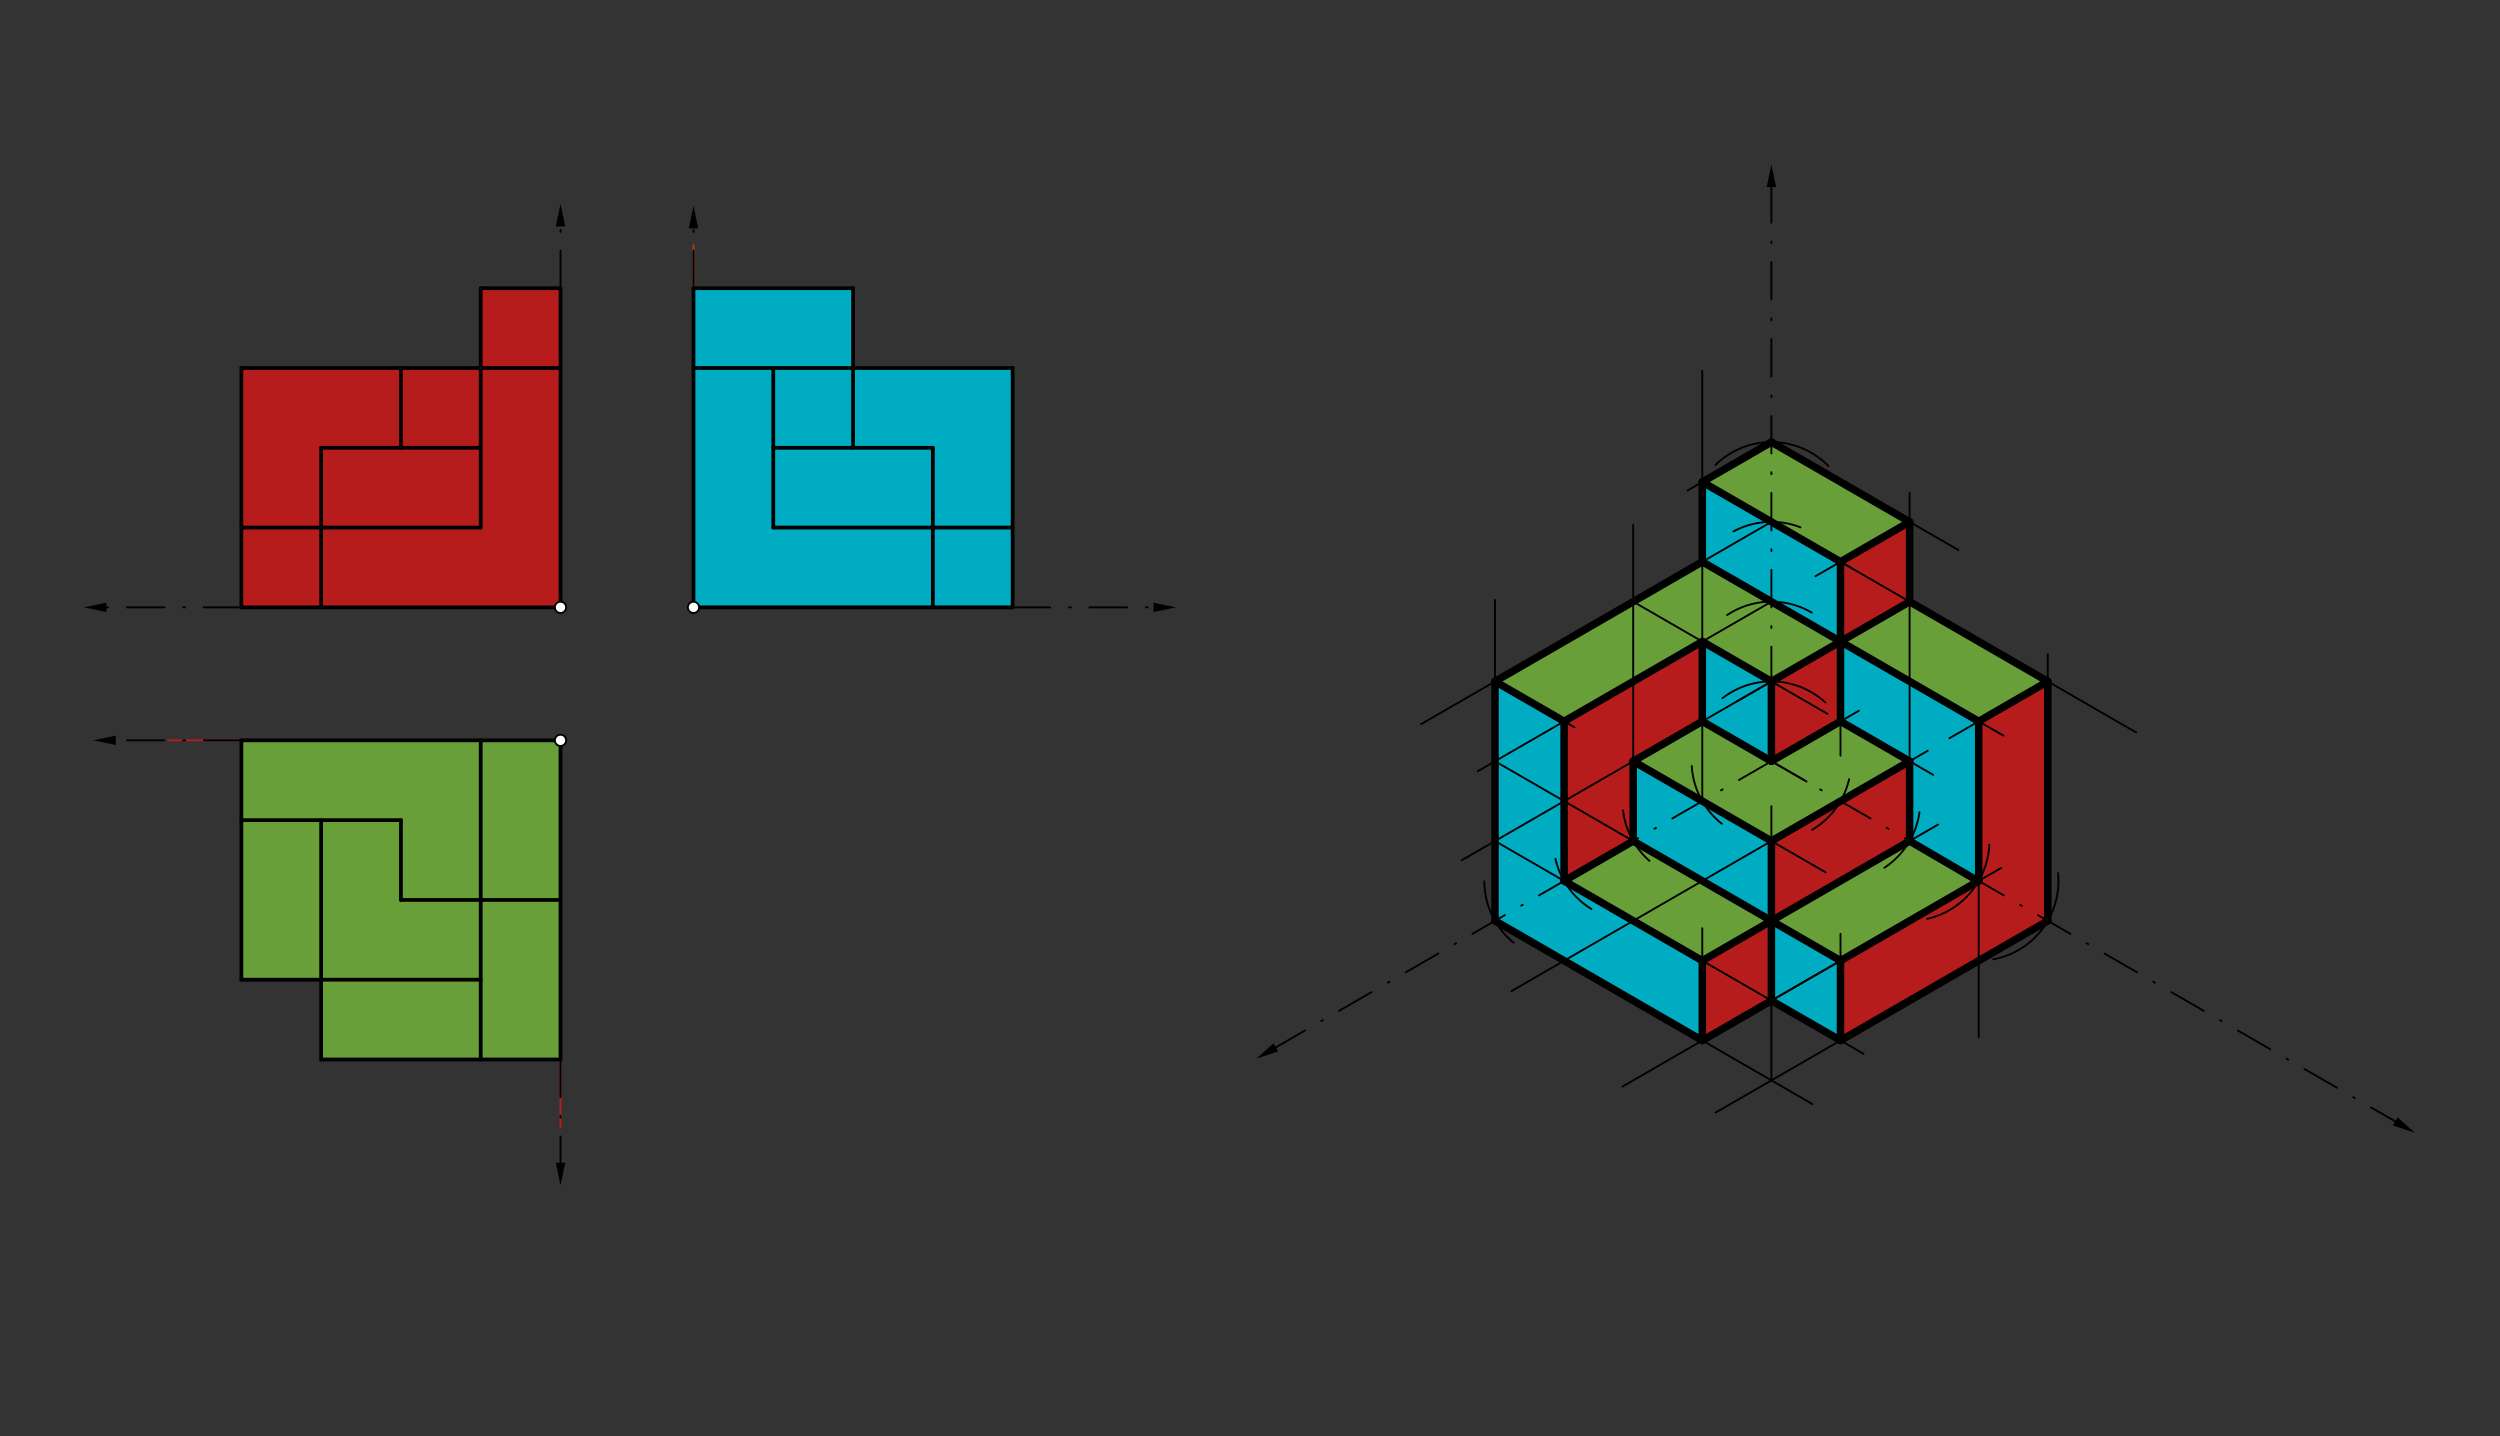 <svg xmlns="http://www.w3.org/2000/svg" class="svg--1it" height="100%" preserveAspectRatio="xMidYMid meet" viewBox="0 0 1332.283 765.354" width="100%"><rect x="0" y="0" width="1332.283" height="765.354" fill="#333333" stroke="none"/><defs><marker id="marker-arrow" markerHeight="16" markerUnits="userSpaceOnUse" markerWidth="24" orient="auto-start-reverse" refX="24" refY="4" viewBox="0 0 24 8"><path d="M 0 0 L 24 4 L 0 8 z" stroke="inherit"></path></marker></defs><g class="aux-layer--1FB"></g><g class="main-layer--3Vd"><g class="element--2qn"><g fill="#B71C1C" opacity="1"><path d="M 128.624 281.152 L 128.624 323.672 L 171.144 323.672 L 171.144 281.152 L 128.624 281.152 Z" stroke="none"></path></g></g><g class="element--2qn"><g fill="#B71C1C" opacity="1"><path d="M 907.177 511.971 L 944 490.711 L 944 533.231 L 907.177 554.491 L 907.177 511.971 Z" stroke="none"></path></g></g><g class="element--2qn"><g fill="#B71C1C" opacity="1"><path d="M 171.144 281.152 L 256.183 281.152 L 256.183 196.113 L 298.703 196.113 L 298.703 323.672 L 171.144 323.672 L 171.144 281.152 Z" stroke="none"></path></g></g><g class="element--2qn"><g fill="#B71C1C" opacity="1"><path d="M 980.823 511.971 L 980.823 554.491 L 1091.293 490.711 L 1091.293 363.152 L 1054.469 384.412 L 1054.252 469.577 L 980.823 511.971 Z" stroke="none"></path></g></g><g class="element--2qn"><g fill="#B71C1C" opacity="1"><path d="M 171.144 238.633 L 171.144 281.152 L 256.183 281.152 L 256.183 238.633 L 171.144 238.633 Z" stroke="none"></path></g></g><g class="element--2qn"><g fill="#B71C1C" opacity="1"><path d="M 944 448.192 L 1017.646 405.672 L 1017.646 448.192 L 944 490.711 L 944 448.192 Z" stroke="none"></path></g></g><g class="element--2qn"><g fill="#B71C1C" opacity="1"><path d="M 213.664 196.113 L 213.664 238.633 L 171.144 238.633 L 171.144 281.152 L 128.624 281.152 L 128.624 196.113 L 213.664 196.113 Z" stroke="none"></path></g></g><g class="element--2qn"><g fill="#B71C1C" opacity="1"><path d="M 833.531 384.412 L 907.177 341.892 L 907.177 384.412 L 870.354 405.672 L 870.354 448.192 L 833.531 469.451 L 833.531 384.412 Z" stroke="none"></path></g></g><g class="element--2qn"><g fill="#B71C1C" opacity="1"><path d="M 213.664 196.113 L 213.664 238.633 L 256.183 238.633 L 256.183 196.113 L 213.664 196.113 Z" stroke="none"></path></g></g><g class="element--2qn"><g fill="#B71C1C" opacity="1"><path d="M 944 363.152 L 980.823 341.892 L 980.823 384.412 L 944 405.672 L 944 363.152 Z" stroke="none"></path></g></g><g class="element--2qn"><g fill="#B71C1C" opacity="1"><path d="M 256.183 153.593 L 256.183 196.113 L 298.703 196.113 L 298.703 153.593 L 256.183 153.593 Z" stroke="none"></path></g></g><g class="element--2qn"><g fill="#B71C1C" opacity="1"><path d="M 980.823 299.373 L 1017.646 278.113 L 1017.646 320.633 L 980.823 341.892 L 980.823 299.373 Z" stroke="none"></path></g></g><g class="element--2qn"><g fill="#00ACC1" opacity="1"><path d="M 369.569 196.113 L 369.569 323.672 L 497.128 323.672 L 497.128 281.152 L 412.089 281.152 L 412.089 196.113 L 369.569 196.113 Z" stroke="none"></path></g></g><g class="element--2qn"><g fill="#00ACC1" opacity="1"><path d="M 796.707 363.152 L 796.707 490.711 L 907.177 554.491 L 907.177 511.971 L 833.531 469.451 L 833.531 384.412 L 796.707 363.152 Z" stroke="none"></path></g></g><g class="element--2qn"><g fill="#00ACC1" opacity="1"><path d="M 412.089 238.633 L 497.128 238.633 L 497.128 281.152 L 412.089 281.152 L 412.089 238.633 Z" stroke="none"></path></g></g><g class="element--2qn"><g fill="#00ACC1" opacity="1"><path d="M 870.354 405.672 L 870.354 448.192 L 944 490.711 L 944 448.192 L 870.354 405.672 Z" stroke="none"></path></g></g><g class="element--2qn"><g fill="#00ACC1" opacity="1"><path d="M 412.089 196.113 L 412.089 238.633 L 454.609 238.633 L 454.609 196.113 L 412.089 196.113 Z" stroke="none"></path></g></g><g class="element--2qn"><g fill="#00ACC1" opacity="1"><path d="M 412.089 196.113 L 454.609 196.113 L 454.609 238.633 L 412.089 238.633 L 414 196.672 Z" stroke="none"></path></g></g><g class="element--2qn"><g fill="#00ACC1" opacity="1"><path d="M 907.177 341.892 L 907.177 384.412 L 944 405.672 L 944 363.152 L 907.177 341.892 Z" stroke="none"></path></g></g><g class="element--2qn"><g fill="#00ACC1" opacity="1"><path d="M 454.609 196.113 L 454.609 238.633 L 497.128 238.633 L 497.128 281.152 L 539.648 281.152 L 539.648 196.113 L 454.609 196.113 Z" stroke="none"></path></g></g><g class="element--2qn"><g fill="#00ACC1" opacity="1"><path d="M 980.823 341.892 L 980.823 384.412 L 1017.646 405.672 L 1017.646 448.192 L 1054.252 469.577 L 1054.469 384.412 L 980.823 341.892 Z" stroke="none"></path></g></g><g class="element--2qn"><g fill="#00ACC1" opacity="1"><path d="M 497.128 281.152 L 497.128 323.672 L 539.648 323.672 L 539.648 281.152 L 497.128 281.152 Z" stroke="none"></path></g></g><g class="element--2qn"><g fill="#00ACC1" opacity="1"><path d="M 944 490.711 L 944 533.231 L 980.823 554.491 L 980.823 511.971 L 944 490.711 Z" stroke="none"></path></g></g><g class="element--2qn"><g fill="#00ACC1" opacity="1"><path d="M 369.569 153.593 L 369.569 196.113 L 454.609 196.113 L 454.609 153.593 L 369.569 153.593 Z" stroke="none"></path></g></g><g class="element--2qn"><g fill="#00ACC1" opacity="1"><path d="M 907.177 256.853 L 907.177 299.373 L 980.823 341.892 L 980.823 299.373 L 907.177 256.853 Z" stroke="none"></path></g></g><g class="element--2qn"><g fill="#689F38" opacity="1"><path d="M 128.624 394.538 L 128.624 437.058 L 213.664 437.058 L 213.664 479.577 L 256.183 479.577 L 256.183 394.538 L 128.624 394.538 Z" stroke="none"></path></g></g><g class="element--2qn"><g fill="#689F38" opacity="1"><path d="M 796.707 363.152 L 907.177 299.373 L 980.823 341.892 L 944 363.152 L 907.177 341.892 L 833.531 384.412 L 796.707 363.152 Z" stroke="none"></path></g></g><g class="element--2qn"><g fill="#689F38" opacity="1"><path d="M 256.183 394.538 L 256.183 479.577 L 298.703 479.577 L 298.703 394.538 L 256.183 394.538 Z" stroke="none"></path></g></g><g class="element--2qn"><g fill="#689F38" opacity="1"><path d="M 907.177 256.853 L 944 235.593 L 1017.646 278.113 L 980.823 299.373 L 907.177 256.853 Z" stroke="none"></path></g></g><g class="element--2qn"><g fill="#689F38" opacity="1"><path d="M 256.183 479.577 L 256.183 564.617 L 298.703 564.617 L 298.703 479.577 L 256.183 479.577 Z" stroke="none"></path></g></g><g class="element--2qn"><g fill="#689F38" opacity="1"><path d="M 980.823 341.892 L 1017.646 320.633 L 1091.293 363.152 L 1054.469 384.412 L 980.823 341.892 Z" stroke="none"></path></g></g><g class="element--2qn"><g fill="#689F38" opacity="1"><path d="M 171.144 437.058 L 171.144 522.097 L 256.183 522.097 L 256.183 479.577 L 213.664 479.577 L 213.664 437.058 L 171.144 437.058 Z" stroke="none"></path></g></g><g class="element--2qn"><g fill="#689F38" opacity="1"><path d="M 907.177 384.412 L 870.354 405.672 L 944 448.192 L 1017.646 405.672 L 980.823 384.412 L 944 405.672 L 907.177 384.412 Z" stroke="none"></path></g></g><g class="element--2qn"><g fill="#689F38" opacity="1"><path d="M 128.624 437.058 L 128.624 522.097 L 171.144 522.097 L 171.144 437.058 L 128.624 437.058 Z" stroke="none"></path></g></g><g class="element--2qn"><g fill="#689F38" opacity="1"><path d="M 833.531 469.451 L 870.354 448.192 L 944 490.711 L 907.177 511.971 L 833.531 469.451 Z" stroke="none"></path></g></g><g class="element--2qn"><g fill="#689F38" opacity="1"><path d="M 171.144 522.097 L 171.144 564.617 L 256.183 564.617 L 256.183 522.097 L 171.144 522.097 Z" stroke="none"></path></g></g><g class="element--2qn"><g fill="#689F38" opacity="1"><path d="M 944 490.711 L 1017.646 448.192 L 1054.252 469.577 L 980.823 511.971 L 944 490.711 Z" stroke="none"></path></g></g><g class="element--2qn"><line stroke="#000000" stroke-dasharray="none" stroke-linecap="round" stroke-width="2" x1="128.624" x2="128.624" y1="323.672" y2="196.113"></line></g><g class="element--2qn"><line stroke="#000000" stroke-dasharray="none" stroke-linecap="round" stroke-width="2" x1="128.624" x2="298.703" y1="196.113" y2="196.113"></line></g><g class="element--2qn"><line stroke="#000000" stroke-dasharray="none" stroke-linecap="round" stroke-width="2" x1="298.703" x2="298.703" y1="153.593" y2="323.672"></line></g><g class="element--2qn"><line stroke="#000000" stroke-dasharray="none" stroke-linecap="round" stroke-width="2" x1="298.703" x2="128.624" y1="323.672" y2="323.672"></line></g><g class="element--2qn"><line stroke="#000000" stroke-dasharray="none" stroke-linecap="round" stroke-width="2" x1="128.624" x2="256.183" y1="281.152" y2="281.152"></line></g><g class="element--2qn"><line stroke="#000000" stroke-dasharray="none" stroke-linecap="round" stroke-width="2" x1="256.183" x2="256.183" y1="281.152" y2="153.593"></line></g><g class="element--2qn"><line stroke="#000000" stroke-dasharray="none" stroke-linecap="round" stroke-width="2" x1="256.183" x2="298.703" y1="153.593" y2="153.593"></line></g><g class="element--2qn"><line stroke="#000000" stroke-dasharray="none" stroke-linecap="round" stroke-width="2" x1="213.664" x2="213.664" y1="196.113" y2="238.633"></line></g><g class="element--2qn"><line stroke="#000000" stroke-dasharray="none" stroke-linecap="round" stroke-width="2" x1="256.183" x2="171.144" y1="238.633" y2="238.633"></line></g><g class="element--2qn"><line stroke="#000000" stroke-dasharray="none" stroke-linecap="round" stroke-width="2" x1="171.144" x2="171.144" y1="238.633" y2="323.672"></line></g><g class="element--2qn"><line stroke="#BF360C" stroke-dasharray="none" stroke-linecap="round" stroke-width="1" x1="369.569" x2="369.569" y1="323.672" y2="130.672"></line></g><g class="element--2qn"><line stroke="#000000" stroke-dasharray="none" stroke-linecap="round" stroke-width="2" x1="369.569" x2="369.569" y1="153.593" y2="323.672"></line></g><g class="element--2qn"><line stroke="#000000" stroke-dasharray="none" stroke-linecap="round" stroke-width="2" x1="369.569" x2="539.648" y1="323.672" y2="323.672"></line></g><g class="element--2qn"><line stroke="#000000" stroke-dasharray="none" stroke-linecap="round" stroke-width="2" x1="539.648" x2="539.648" y1="323.672" y2="196.113"></line></g><g class="element--2qn"><line stroke="#000000" stroke-dasharray="none" stroke-linecap="round" stroke-width="2" x1="539.648" x2="369.569" y1="196.113" y2="196.113"></line></g><g class="element--2qn"><line stroke="#000000" stroke-dasharray="none" stroke-linecap="round" stroke-width="2" x1="369.569" x2="454.609" y1="153.593" y2="153.593"></line></g><g class="element--2qn"><line stroke="#000000" stroke-dasharray="none" stroke-linecap="round" stroke-width="2" x1="454.609" x2="454.609" y1="153.593" y2="238.633"></line></g><g class="element--2qn"><line stroke="#000000" stroke-dasharray="none" stroke-linecap="round" stroke-width="2" x1="412.089" x2="412.089" y1="196.113" y2="281.152"></line></g><g class="element--2qn"><line stroke="#000000" stroke-dasharray="none" stroke-linecap="round" stroke-width="2" x1="412.089" x2="539.648" y1="281.152" y2="281.152"></line></g><g class="element--2qn"><line stroke="#000000" stroke-dasharray="none" stroke-linecap="round" stroke-width="2" x1="412.089" x2="497.128" y1="238.633" y2="238.633"></line></g><g class="element--2qn"><line stroke="#000000" stroke-dasharray="none" stroke-linecap="round" stroke-width="2" x1="497.128" x2="497.128" y1="238.633" y2="323.672"></line></g><g class="element--2qn"><line stroke="#B71C1C" stroke-dasharray="none" stroke-linecap="round" stroke-width="1" x1="298.703" x2="298.703" y1="504.672" y2="600.672"></line></g><g class="element--2qn"><line stroke="#B71C1C" stroke-dasharray="none" stroke-linecap="round" stroke-width="1" x1="298.703" x2="89.703" y1="394.538" y2="394.538"></line></g><g class="element--2qn"><line stroke="#000000" stroke-dasharray="none" stroke-linecap="round" stroke-width="2" x1="128.624" x2="298.703" y1="394.538" y2="394.538"></line></g><g class="element--2qn"><line stroke="#000000" stroke-dasharray="none" stroke-linecap="round" stroke-width="2" x1="298.703" x2="298.703" y1="394.538" y2="564.617"></line></g><g class="element--2qn"><line stroke="#000000" stroke-dasharray="none" stroke-linecap="round" stroke-width="2" x1="298.703" x2="171.144" y1="564.617" y2="564.617"></line></g><g class="element--2qn"><line stroke="#000000" stroke-dasharray="none" stroke-linecap="round" stroke-width="2" x1="171.144" x2="171.144" y1="564.617" y2="437.058"></line></g><g class="element--2qn"><line stroke="#000000" stroke-dasharray="none" stroke-linecap="round" stroke-width="2" x1="128.624" x2="213.664" y1="437.058" y2="437.058"></line></g><g class="element--2qn"><line stroke="#000000" stroke-dasharray="none" stroke-linecap="round" stroke-width="2" x1="213.664" x2="213.664" y1="437.058" y2="479.577"></line></g><g class="element--2qn"><line stroke="#000000" stroke-dasharray="none" stroke-linecap="round" stroke-width="2" x1="213.664" x2="298.703" y1="479.577" y2="479.577"></line></g><g class="element--2qn"><line stroke="#000000" stroke-dasharray="none" stroke-linecap="round" stroke-width="2" x1="256.183" x2="256.183" y1="564.617" y2="394.538"></line></g><g class="element--2qn"><line stroke="#000000" stroke-dasharray="none" stroke-linecap="round" stroke-width="2" x1="256.183" x2="128.624" y1="522.097" y2="522.097"></line></g><g class="element--2qn"><line stroke="#000000" stroke-dasharray="none" stroke-linecap="round" stroke-width="2" x1="128.624" x2="128.624" y1="522.097" y2="394.538"></line></g><g class="element--2qn"><line stroke="#000000" stroke-dasharray="20, 10, 1, 10" stroke-linecap="round" stroke-width="1" x1="128.624" x2="56.703" y1="323.672" y2="323.672"></line><path d="M44.703,323.672 l12,2.5 l0,-5 z" fill="#000000" stroke="#000000" stroke-width="0" transform="rotate(7.079106540673393e-7, 44.703, 323.672)"></path></g><g class="element--2qn"><line stroke="#000000" stroke-dasharray="20, 10, 1, 10" stroke-linecap="round" stroke-width="1" x1="298.703" x2="298.703" y1="153.593" y2="120.672"></line><path d="M298.703,108.672 l12,2.5 l0,-5 z" fill="#000000" stroke="#000000" stroke-width="0" transform="rotate(90, 298.703, 108.672)"></path></g><g class="element--2qn"><line stroke="#000000" stroke-dasharray="20, 10, 1, 10" stroke-linecap="round" stroke-width="1" x1="369.569" x2="369.569" y1="153.593" y2="121.672"></line><path d="M369.569,109.672 l12,2.5 l0,-5 z" fill="#000000" stroke="#000000" stroke-width="0" transform="rotate(90, 369.569, 109.672)"></path></g><g class="element--2qn"><line stroke="#000000" stroke-dasharray="20, 10, 1, 10" stroke-linecap="round" stroke-width="1" x1="539.648" x2="614.703" y1="323.672" y2="323.672"></line><path d="M626.703,323.672 l12,2.5 l0,-5 z" fill="#000000" stroke="#000000" stroke-width="0" transform="rotate(180, 626.703, 323.672)"></path></g><g class="element--2qn"><line stroke="#000000" stroke-dasharray="20, 10, 1, 10" stroke-linecap="round" stroke-width="1" x1="128.624" x2="61.703" y1="394.538" y2="394.538"></line><path d="M49.703,394.538 l12,2.5 l0,-5 z" fill="#000000" stroke="#000000" stroke-width="0" transform="rotate(0, 49.703, 394.538)"></path></g><g class="element--2qn"><line stroke="#000000" stroke-dasharray="20, 10, 1, 10" stroke-linecap="round" stroke-width="1" x1="298.703" x2="298.703" y1="564.617" y2="619.672"></line><path d="M298.703,631.672 l12,2.5 l0,-5 z" fill="#000000" stroke="#000000" stroke-width="0" transform="rotate(270, 298.703, 631.672)"></path></g><g class="element--2qn"><line stroke="#000000" stroke-dasharray="20, 10, 1, 10" stroke-linecap="round" stroke-width="1" x1="944" x2="944" y1="405.672" y2="99.672"></line><path d="M944,87.672 l12,2.5 l0,-5 z" fill="#000000" stroke="#000000" stroke-width="0" transform="rotate(90, 944, 87.672)"></path></g><g class="element--2qn"><line stroke="#000000" stroke-dasharray="20, 10, 1, 10" stroke-linecap="round" stroke-width="1" x1="944" x2="679.905" y1="405.672" y2="558.147"></line><path d="M669.512,564.147 l12,2.5 l0,-5 z" fill="#000000" stroke="#000000" stroke-width="0" transform="rotate(330, 669.512, 564.147)"></path></g><g class="element--2qn"><line stroke="#000000" stroke-dasharray="20, 10, 1, 10" stroke-linecap="round" stroke-width="1" x1="944" x2="1276.487" y1="405.672" y2="597.633"></line><path d="M1286.879,603.633 l12,2.5 l0,-5 z" fill="#000000" stroke="#000000" stroke-width="0" transform="rotate(210, 1286.879, 603.633)"></path></g><g class="element--2qn"><path d="M 965.708 442.233 A 42.52 42.52 0 0 0 985.431 415.233" fill="none" stroke="#000000" stroke-dasharray="none" stroke-linecap="round" stroke-width="1"></path></g><g class="element--2qn"><path d="M 1004.213 462.44 A 42.52 42.52 0 0 0 1022.929 432.85" fill="none" stroke="#000000" stroke-dasharray="none" stroke-linecap="round" stroke-width="1"></path></g><g class="element--2qn"><path d="M 1027 489.67 A 42.52 42.52 0 0 0 1060.123 450.095" fill="none" stroke="#000000" stroke-dasharray="none" stroke-linecap="round" stroke-width="1"></path></g><g class="element--2qn"><path d="M 1062.221 511.258 A 42.52 42.52 0 0 0 1096.784 465.284" fill="none" stroke="#000000" stroke-dasharray="none" stroke-linecap="round" stroke-width="1"></path></g><g class="element--2qn"><path d="M 972.788 374.38 A 42.52 42.52 0 0 0 917.895 372.109" fill="none" stroke="#000000" stroke-dasharray="none" stroke-linecap="round" stroke-width="1"></path></g><g class="element--2qn"><path d="M 965.469 326.451 A 42.52 42.52 0 0 0 920.404 327.78" fill="none" stroke="#000000" stroke-dasharray="none" stroke-linecap="round" stroke-width="1"></path></g><g class="element--2qn"><path d="M 959.471 281.027 A 42.52 42.52 0 0 0 923.826 283.204" fill="none" stroke="#000000" stroke-dasharray="none" stroke-linecap="round" stroke-width="1"></path></g><g class="element--2qn"><path d="M 974.368 248.352 A 42.52 42.52 0 0 0 914.14 247.842" fill="none" stroke="#000000" stroke-dasharray="none" stroke-linecap="round" stroke-width="1"></path></g><g class="element--2qn"><path d="M 917.542 438.957 A 42.52 42.52 0 0 1 901.558 408.244" fill="none" stroke="#000000" stroke-dasharray="none" stroke-linecap="round" stroke-width="1"></path></g><g class="element--2qn"><line stroke="#000000" stroke-dasharray="none" stroke-linecap="round" stroke-width="1" x1="907.177" x2="907.177" y1="426.932" y2="197.672"></line></g><g class="element--2qn"><line stroke="#000000" stroke-dasharray="none" stroke-linecap="round" stroke-width="1" x1="944" x2="899.306" y1="235.593" y2="261.397"></line></g><g class="element--2qn"><line stroke="#000000" stroke-dasharray="none" stroke-linecap="round" stroke-width="1" x1="944" x2="1043.608" y1="235.593" y2="293.102"></line></g><g class="element--2qn"><line stroke="#000000" stroke-dasharray="none" stroke-linecap="round" stroke-width="1" x1="1017.646" x2="1017.646" y1="448.192" y2="262.672"></line></g><g class="element--2qn"><line stroke="#000000" stroke-dasharray="none" stroke-linecap="round" stroke-width="1" x1="1017.646" x2="967.496" y1="278.113" y2="307.067"></line></g><g class="element--2qn"><line stroke="#000000" stroke-dasharray="none" stroke-linecap="round" stroke-width="1" x1="907.177" x2="987.348" y1="256.853" y2="303.14"></line></g><g class="element--2qn"><line stroke="#000000" stroke-dasharray="none" stroke-linecap="round" stroke-width="1" x1="980.823" x2="1034.607" y1="299.373" y2="330.425"></line></g><g class="element--2qn"><line stroke="#000000" stroke-dasharray="none" stroke-linecap="round" stroke-width="1" x1="1017.646" x2="972.716" y1="320.633" y2="346.573"></line></g><g class="element--2qn"><line stroke="#000000" stroke-dasharray="none" stroke-linecap="round" stroke-width="1" x1="980.823" x2="980.823" y1="299.373" y2="346.573"></line></g><g class="element--2qn"><line stroke="#000000" stroke-dasharray="none" stroke-linecap="round" stroke-width="1" x1="1017.646" x2="1138.364" y1="320.633" y2="390.329"></line></g><g class="element--2qn"><line stroke="#000000" stroke-dasharray="none" stroke-linecap="round" stroke-width="1" x1="1091.293" x2="1091.293" y1="490.711" y2="348.672"></line></g><g class="element--2qn"><line stroke="#000000" stroke-dasharray="none" stroke-linecap="round" stroke-width="1" x1="980.823" x2="1067.676" y1="341.892" y2="392.037"></line></g><g class="element--2qn"><line stroke="#000000" stroke-dasharray="none" stroke-linecap="round" stroke-width="1" x1="1091.293" x2="1038.858" y1="363.152" y2="393.425"></line></g><g class="element--2qn"><line stroke="#000000" stroke-dasharray="none" stroke-linecap="round" stroke-width="1" x1="1054.469" x2="1054.469" y1="384.412" y2="552.672"></line></g><g class="element--2qn"><line stroke="#000000" stroke-dasharray="none" stroke-linecap="round" stroke-width="1" x1="1091.293" x2="914.413" y1="490.711" y2="592.833"></line></g><g class="element--2qn"><path d="M 878.995 458.77 A 42.52 42.52 0 0 1 864.942 431.842" fill="none" stroke="#000000" stroke-dasharray="none" stroke-linecap="round" stroke-width="1"></path></g><g class="element--2qn"><line stroke="#000000" stroke-dasharray="none" stroke-linecap="round" stroke-width="1" x1="944" x2="834.875" y1="278.113" y2="341.116"></line></g><g class="element--2qn"><line stroke="#000000" stroke-dasharray="none" stroke-linecap="round" stroke-width="1" x1="870.354" x2="870.354" y1="448.192" y2="279.672"></line></g><g class="element--2qn"><line stroke="#000000" stroke-dasharray="none" stroke-linecap="round" stroke-width="1" x1="907.177" x2="989.204" y1="299.373" y2="346.731"></line></g><g class="element--2qn"><line stroke="#000000" stroke-dasharray="none" stroke-linecap="round" stroke-width="1" x1="870.354" x2="973.831" y1="320.633" y2="380.375"></line></g><g class="element--2qn"><line stroke="#000000" stroke-dasharray="none" stroke-linecap="round" stroke-width="1" x1="944" x2="890.229" y1="320.633" y2="351.677"></line></g><g class="element--2qn"><line stroke="#000000" stroke-dasharray="none" stroke-linecap="round" stroke-width="1" x1="980.823" x2="925.713" y1="341.892" y2="373.71"></line></g><g class="element--2qn"><line stroke="#000000" stroke-dasharray="none" stroke-linecap="round" stroke-width="1" x1="907.177" x2="787.432" y1="341.892" y2="411.027"></line></g><g class="element--2qn"><line stroke="#000000" stroke-dasharray="none" stroke-linecap="round" stroke-width="1" x1="870.354" x2="757.26" y1="320.633" y2="385.927"></line></g><g class="element--2qn"><path d="M 848.085 484.413 A 42.52 42.52 0 0 1 828.909 457.693" fill="none" stroke="#000000" stroke-dasharray="none" stroke-linecap="round" stroke-width="1"></path></g><g class="element--2qn"><path d="M 806.687 502.427 A 42.52 42.52 0 0 1 791.011 469.637" fill="none" stroke="#000000" stroke-dasharray="none" stroke-linecap="round" stroke-width="1"></path></g><g class="element--2qn"><line stroke="#000000" stroke-dasharray="none" stroke-linecap="round" stroke-width="1" x1="796.707" x2="796.707" y1="490.711" y2="319.672"></line></g><g class="element--2qn"><line stroke="#000000" stroke-dasharray="none" stroke-linecap="round" stroke-width="1" x1="796.707" x2="839.075" y1="363.152" y2="387.613"></line></g><g class="element--2qn"><line stroke="#000000" stroke-dasharray="none" stroke-linecap="round" stroke-width="1" x1="944" x2="778.951" y1="363.152" y2="458.443"></line></g><g class="element--2qn"><line stroke="#000000" stroke-dasharray="none" stroke-linecap="round" stroke-width="1" x1="796.707" x2="873.969" y1="448.192" y2="492.798"></line></g><g class="element--2qn"><line stroke="#000000" stroke-dasharray="none" stroke-linecap="round" stroke-width="1" x1="980.823" x2="805.512" y1="426.932" y2="528.148"></line></g><g class="element--2qn"><line stroke="#000000" stroke-dasharray="none" stroke-linecap="round" stroke-width="1" x1="796.707" x2="965.925" y1="490.711" y2="588.409"></line></g><g class="element--2qn"><line stroke="#000000" stroke-dasharray="none" stroke-linecap="round" stroke-width="1" x1="944" x2="944" y1="575.751" y2="514.672"></line></g><g class="element--2qn"><line stroke="#000000" stroke-dasharray="none" stroke-linecap="round" stroke-width="1" x1="833.531" x2="959.887" y1="469.451" y2="542.403"></line></g><g class="element--2qn"><line stroke="#000000" stroke-dasharray="none" stroke-linecap="round" stroke-width="1" x1="944" x2="1066.455" y1="533.231" y2="462.532"></line></g><g class="element--2qn"><line stroke="#000000" stroke-dasharray="none" stroke-linecap="round" stroke-width="1" x1="1054.469" x2="864.587" y1="469.451" y2="579.08"></line></g><g class="element--2qn"><line stroke="#000000" stroke-dasharray="none" stroke-linecap="round" stroke-width="1" x1="907.177" x2="907.177" y1="554.491" y2="494.672"></line></g><g class="element--2qn"><line stroke="#000000" stroke-dasharray="none" stroke-linecap="round" stroke-width="1" x1="907.177" x2="959.133" y1="511.971" y2="481.974"></line></g><g class="element--2qn"><line stroke="#000000" stroke-dasharray="none" stroke-linecap="round" stroke-width="1" x1="944" x2="993.096" y1="533.231" y2="561.577"></line></g><g class="element--2qn"><line stroke="#000000" stroke-dasharray="none" stroke-linecap="round" stroke-width="1" x1="980.823" x2="980.823" y1="554.491" y2="497.672"></line></g><g class="element--2qn"><line stroke="#000000" stroke-dasharray="none" stroke-linecap="round" stroke-width="1" x1="980.823" x2="929.532" y1="511.971" y2="482.358"></line></g><g class="element--2qn"><line stroke="#000000" stroke-dasharray="none" stroke-linecap="round" stroke-width="1" x1="944" x2="944" y1="533.231" y2="481.974"></line></g><g class="element--2qn"><line stroke="#000000" stroke-dasharray="none" stroke-linecap="round" stroke-width="4" x1="944" x2="907.177" y1="235.593" y2="256.853"></line></g><g class="element--2qn"><line stroke="#000000" stroke-dasharray="none" stroke-linecap="round" stroke-width="4" x1="907.177" x2="980.823" y1="256.853" y2="299.373"></line></g><g class="element--2qn"><line stroke="#000000" stroke-dasharray="none" stroke-linecap="round" stroke-width="4" x1="980.823" x2="1017.646" y1="299.373" y2="278.113"></line></g><g class="element--2qn"><line stroke="#000000" stroke-dasharray="none" stroke-linecap="round" stroke-width="4" x1="1017.646" x2="944" y1="278.113" y2="235.593"></line></g><g class="element--2qn"><line stroke="#000000" stroke-dasharray="none" stroke-linecap="round" stroke-width="4" x1="907.177" x2="907.177" y1="256.853" y2="299.373"></line></g><g class="element--2qn"><line stroke="#000000" stroke-dasharray="none" stroke-linecap="round" stroke-width="4" x1="980.823" x2="980.823" y1="299.373" y2="341.892"></line></g><g class="element--2qn"><line stroke="#000000" stroke-dasharray="none" stroke-linecap="round" stroke-width="4" x1="980.823" x2="907.177" y1="341.892" y2="299.373"></line></g><g class="element--2qn"><line stroke="#000000" stroke-dasharray="none" stroke-linecap="round" stroke-width="4" x1="907.177" x2="796.707" y1="299.373" y2="363.152"></line></g><g class="element--2qn"><line stroke="#000000" stroke-dasharray="none" stroke-linecap="round" stroke-width="4" x1="796.707" x2="833.531" y1="363.152" y2="384.412"></line></g><g class="element--2qn"><line stroke="#000000" stroke-dasharray="none" stroke-linecap="round" stroke-width="4" x1="833.531" x2="907.177" y1="384.412" y2="341.892"></line></g><g class="element--2qn"><line stroke="#000000" stroke-dasharray="none" stroke-linecap="round" stroke-width="4" x1="907.177" x2="944" y1="341.892" y2="363.152"></line></g><g class="element--2qn"><line stroke="#000000" stroke-dasharray="none" stroke-linecap="round" stroke-width="4" x1="944" x2="980.823" y1="363.152" y2="341.892"></line></g><g class="element--2qn"><line stroke="#000000" stroke-dasharray="none" stroke-linecap="round" stroke-width="4" x1="980.823" x2="1054.469" y1="341.892" y2="384.412"></line></g><g class="element--2qn"><line stroke="#000000" stroke-dasharray="none" stroke-linecap="round" stroke-width="4" x1="1017.646" x2="1091.293" y1="320.633" y2="363.152"></line></g><g class="element--2qn"><line stroke="#000000" stroke-dasharray="none" stroke-linecap="round" stroke-width="4" x1="1017.646" x2="980.823" y1="320.633" y2="341.892"></line></g><g class="element--2qn"><line stroke="#000000" stroke-dasharray="none" stroke-linecap="round" stroke-width="4" x1="1017.646" x2="1017.646" y1="278.113" y2="320.633"></line></g><g class="element--2qn"><line stroke="#000000" stroke-dasharray="none" stroke-linecap="round" stroke-width="4" x1="1054.469" x2="1091.293" y1="384.412" y2="363.152"></line></g><g class="element--2qn"><line stroke="#000000" stroke-dasharray="none" stroke-linecap="round" stroke-width="4" x1="1054.469" x2="1054.469" y1="384.412" y2="469.451"></line></g><g class="element--2qn"><line stroke="#000000" stroke-dasharray="none" stroke-linecap="round" stroke-width="4" x1="1054.469" x2="980.823" y1="469.451" y2="511.971"></line></g><g class="element--2qn"><line stroke="#000000" stroke-dasharray="none" stroke-linecap="round" stroke-width="4" x1="980.823" x2="980.823" y1="511.971" y2="554.491"></line></g><g class="element--2qn"><line stroke="#000000" stroke-dasharray="none" stroke-linecap="round" stroke-width="4" x1="980.823" x2="1091.293" y1="554.491" y2="490.711"></line></g><g class="element--2qn"><line stroke="#000000" stroke-dasharray="none" stroke-linecap="round" stroke-width="4" x1="1091.293" x2="1091.293" y1="490.711" y2="363.152"></line></g><g class="element--2qn"><line stroke="#000000" stroke-dasharray="none" stroke-linecap="round" stroke-width="4" x1="980.823" x2="944" y1="511.971" y2="490.711"></line></g><g class="element--2qn"><line stroke="#000000" stroke-dasharray="none" stroke-linecap="round" stroke-width="4" x1="944" x2="944" y1="490.711" y2="533.231"></line></g><g class="element--2qn"><line stroke="#000000" stroke-dasharray="none" stroke-linecap="round" stroke-width="4" x1="944" x2="980.823" y1="533.231" y2="554.491"></line></g><g class="element--2qn"><line stroke="#000000" stroke-dasharray="none" stroke-linecap="round" stroke-width="4" x1="944" x2="907.177" y1="490.711" y2="511.971"></line></g><g class="element--2qn"><line stroke="#000000" stroke-dasharray="none" stroke-linecap="round" stroke-width="4" x1="907.177" x2="907.177" y1="511.971" y2="554.491"></line></g><g class="element--2qn"><line stroke="#000000" stroke-dasharray="none" stroke-linecap="round" stroke-width="4" x1="907.177" x2="944" y1="554.491" y2="533.231"></line></g><g class="element--2qn"><line stroke="#000000" stroke-dasharray="none" stroke-linecap="round" stroke-width="4" x1="833.531" x2="833.531" y1="384.412" y2="469.451"></line></g><g class="element--2qn"><line stroke="#000000" stroke-dasharray="none" stroke-linecap="round" stroke-width="4" x1="833.531" x2="907.177" y1="469.451" y2="511.971"></line></g><g class="element--2qn"><line stroke="#000000" stroke-dasharray="none" stroke-linecap="round" stroke-width="4" x1="796.707" x2="907.177" y1="490.711" y2="554.491"></line></g><g class="element--2qn"><line stroke="#000000" stroke-dasharray="none" stroke-linecap="round" stroke-width="4" x1="796.707" x2="796.707" y1="490.711" y2="363.152"></line></g><g class="element--2qn"><line stroke="#000000" stroke-dasharray="none" stroke-linecap="round" stroke-width="1" x1="796.707" x2="893.609" y1="405.672" y2="461.618"></line></g><g class="element--2qn"><line stroke="#000000" stroke-dasharray="none" stroke-linecap="round" stroke-width="1" x1="907.177" x2="962.727" y1="384.412" y2="416.484"></line></g><g class="element--2qn"><line stroke="#000000" stroke-dasharray="none" stroke-linecap="round" stroke-width="1" x1="980.823" x2="980.823" y1="341.892" y2="402.672"></line></g><g class="element--2qn"><line stroke="#000000" stroke-dasharray="none" stroke-linecap="round" stroke-width="1" x1="944" x2="990.593" y1="405.672" y2="378.771"></line></g><g class="element--2qn"><line stroke="#000000" stroke-dasharray="none" stroke-linecap="round" stroke-width="4" x1="907.177" x2="907.177" y1="384.412" y2="341.892"></line></g><g class="element--2qn"><line stroke="#000000" stroke-dasharray="none" stroke-linecap="round" stroke-width="4" x1="907.177" x2="944" y1="384.412" y2="405.672"></line></g><g class="element--2qn"><line stroke="#000000" stroke-dasharray="none" stroke-linecap="round" stroke-width="4" x1="944" x2="944" y1="405.672" y2="363.152"></line></g><g class="element--2qn"><line stroke="#000000" stroke-dasharray="none" stroke-linecap="round" stroke-width="4" x1="944" x2="980.823" y1="405.672" y2="384.412"></line></g><g class="element--2qn"><line stroke="#000000" stroke-dasharray="none" stroke-linecap="round" stroke-width="4" x1="980.823" x2="980.823" y1="384.412" y2="341.892"></line></g><g class="element--2qn"><line stroke="#000000" stroke-dasharray="none" stroke-linecap="round" stroke-width="4" x1="944" x2="870.354" y1="490.711" y2="448.192"></line></g><g class="element--2qn"><line stroke="#000000" stroke-dasharray="none" stroke-linecap="round" stroke-width="4" x1="870.354" x2="870.354" y1="448.192" y2="405.672"></line></g><g class="element--2qn"><line stroke="#000000" stroke-dasharray="none" stroke-linecap="round" stroke-width="1" x1="870.354" x2="972.886" y1="405.672" y2="464.869"></line></g><g class="element--2qn"><line stroke="#000000" stroke-dasharray="none" stroke-linecap="round" stroke-width="1" x1="944" x2="944" y1="490.711" y2="429.672"></line></g><g class="element--2qn"><line stroke="#000000" stroke-dasharray="none" stroke-linecap="round" stroke-width="1" x1="944" x2="1027.313" y1="448.192" y2="400.091"></line></g><g class="element--2qn"><line stroke="#000000" stroke-dasharray="none" stroke-linecap="round" stroke-width="1" x1="980.823" x2="1030.175" y1="384.412" y2="412.905"></line></g><g class="element--2qn"><line stroke="#000000" stroke-dasharray="none" stroke-linecap="round" stroke-width="1" x1="944" x2="1032.82" y1="490.711" y2="439.431"></line></g><g class="element--2qn"><line stroke="#000000" stroke-dasharray="none" stroke-linecap="round" stroke-width="4" x1="870.354" x2="944" y1="405.672" y2="448.192"></line></g><g class="element--2qn"><line stroke="#000000" stroke-dasharray="none" stroke-linecap="round" stroke-width="4" x1="944" x2="944" y1="448.192" y2="490.711"></line></g><g class="element--2qn"><line stroke="#000000" stroke-dasharray="none" stroke-linecap="round" stroke-width="4" x1="944" x2="1017.646" y1="448.192" y2="405.672"></line></g><g class="element--2qn"><line stroke="#000000" stroke-dasharray="none" stroke-linecap="round" stroke-width="4" x1="1017.646" x2="1017.646" y1="405.672" y2="448.192"></line></g><g class="element--2qn"><line stroke="#000000" stroke-dasharray="none" stroke-linecap="round" stroke-width="4" x1="1017.646" x2="944" y1="448.192" y2="490.711"></line></g><g class="element--2qn"><line stroke="#000000" stroke-dasharray="none" stroke-linecap="round" stroke-width="4" x1="980.823" x2="1017.646" y1="384.412" y2="405.672"></line></g><g class="element--2qn"><line stroke="#000000" stroke-dasharray="none" stroke-linecap="round" stroke-width="4" x1="870.354" x2="907.177" y1="405.672" y2="384.412"></line></g><g class="element--2qn"><line stroke="#000000" stroke-dasharray="none" stroke-linecap="round" stroke-width="4" x1="833.531" x2="870.354" y1="469.451" y2="448.192"></line></g><g class="element--2qn"><line stroke="#000000" stroke-dasharray="none" stroke-linecap="round" stroke-width="4" x1="1017.646" x2="1054.252" y1="448.192" y2="469.577"></line></g><g class="element--2qn"><circle cx="298.703" cy="323.672" r="3" stroke="#000000" stroke-width="1" fill="#ffffff"></circle>}</g><g class="element--2qn"><circle cx="298.703" cy="394.538" r="3" stroke="#000000" stroke-width="1" fill="#ffffff"></circle>}</g><g class="element--2qn"><circle cx="369.569" cy="323.672" r="3" stroke="#000000" stroke-width="1" fill="#ffffff"></circle>}</g></g><g class="snaps-layer--2PT"></g><g class="temp-layer--rAP"></g></svg>